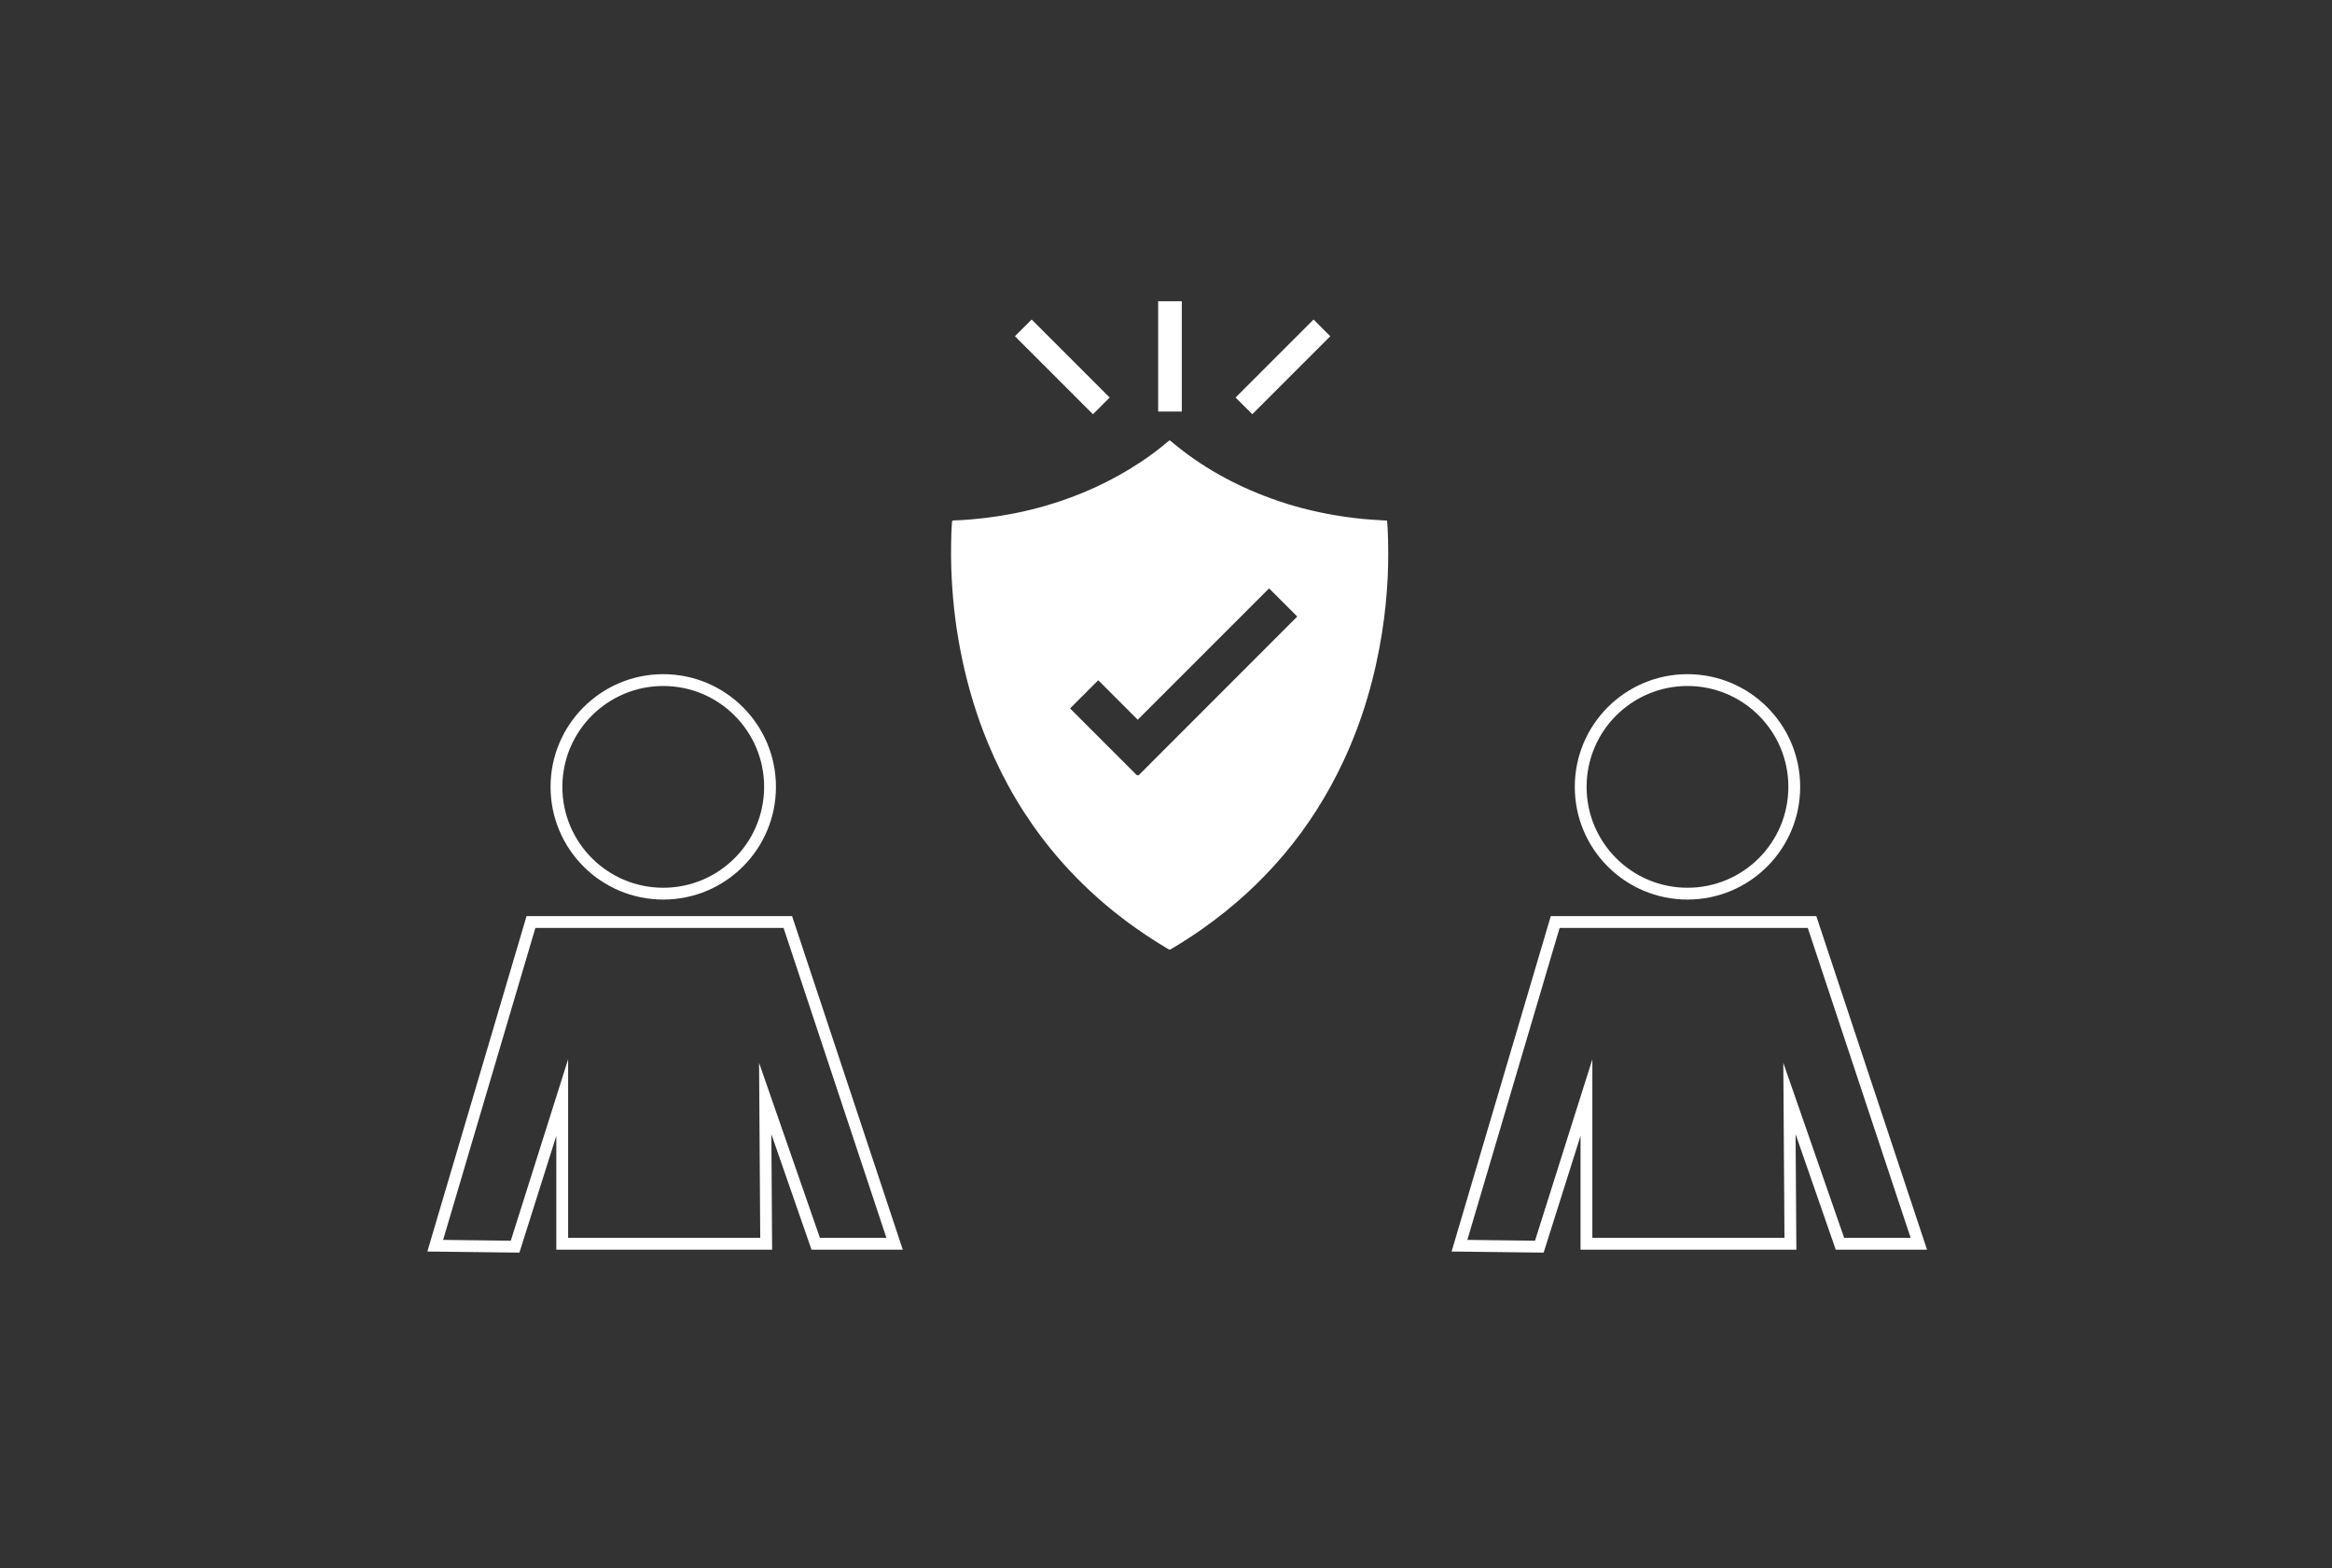 <?xml version="1.0" encoding="utf-8"?>
<!-- Generator: Adobe Illustrator 27.2.0, SVG Export Plug-In . SVG Version: 6.00 Build 0)  -->
<svg version="1.1" id="Layer_1" xmlns="http://www.w3.org/2000/svg" xmlns:xlink="http://www.w3.org/1999/xlink" x="0px" y="0px"
	 viewBox="0 0 580 390" style="enable-background:new 0 0 580 390;" xml:space="preserve">
<rect x="0" y="0" width="580" height="390" fill="#333333" stroke="none"/>
<style type="text/css">
	.st0{fill:none;stroke:#ffffff;stroke-width:2.939;stroke-miterlimit:10;}
	.st1{fill:#FFFFFF;stroke:#ffffff;stroke-width:5.879;stroke-miterlimit:10;}
	.st2{fill:none;stroke:#ffffff;stroke-width:2.791;stroke-miterlimit:10;}
	.st3{fill:none;stroke:#ffffff;stroke-width:1.47;stroke-miterlimit:10;}
</style>
<g>
	<line class="st1" x1="290.99" y1="102.36" x2="290.99" y2="74.92"/>
	<line class="st1" x1="309.38" y1="100.95" x2="328.78" y2="81.55"/>
	<line class="st1" x1="273.91" y1="100.95" x2="254.51" y2="81.55"/>
</g>
<circle class="st0" cx="164.96" cy="195.71" r="26.56"/>
<polygon class="st0" points="108.25,309.83 132.06,229.32 195.94,229.32 222.5,309.35 202.88,309.35 190.32,273.22 190.56,309.35 
	139.83,309.35 139.83,272.99 128.11,310.07 "/>
<circle class="st0" cx="419.7" cy="195.71" r="26.56"/>
<polygon class="st0" points="362.99,309.83 386.8,229.32 450.68,229.32 477.24,309.35 457.62,309.35 445.06,273.22 445.3,309.35 
	394.57,309.35 394.57,272.99 382.85,310.07 "/>
<path fill="#ffffff" d="M345.11,131.12c-0.03-0.52-0.08-1.05-0.13-1.62c-0.31-0.03-0.56-0.05-0.82-0.07c-0.9-0.05-1.8-0.1-2.69-0.16
	c-3.14-0.2-6.26-0.59-9.37-1.12c-5.44-0.91-10.75-2.28-15.93-4.17c-9.1-3.31-17.47-7.91-24.88-14.19c-0.12-0.1-0.25-0.18-0.35-0.25
	c-0.1,0.03-0.15,0.04-0.19,0.07c-0.17,0.13-0.33,0.27-0.49,0.4c-2.1,1.78-4.31,3.42-6.6,4.94c-7.24,4.8-15.06,8.34-23.39,10.78
	c-5.11,1.5-10.32,2.52-15.61,3.14c-2.29,0.27-4.58,0.47-6.88,0.55c-0.31,0.01-0.64-0.04-0.95,0.15c-0.02,0.09-0.05,0.19-0.06,0.29
	c-0.05,0.87-0.12,1.74-0.15,2.61c-0.12,3.91-0.12,7.83,0.1,11.74c0.18,3.22,0.46,6.44,0.87,9.64c0.43,3.33,0.99,6.64,1.68,9.93
	c1.53,7.29,3.68,14.39,6.54,21.27c3.94,9.46,9.09,18.2,15.57,26.15c8.18,10.04,17.95,18.2,29.07,24.79
	c0.16,0.09,0.33,0.16,0.49,0.23c0.21-0.12,0.39-0.22,0.58-0.32c2.62-1.55,5.17-3.2,7.66-4.96c15.3-10.81,27.01-24.64,34.95-41.63
	c4.76-10.18,7.85-20.86,9.6-31.94c0.71-4.47,1.16-8.97,1.4-13.49C345.32,139.63,345.33,135.37,345.11,131.12z M283.14,192.88
	l-0.16-0.16l-0.16,0.16l-16.68-16.68l7.01-7.01l9.82,9.82l32.67-32.67l7.01,7.01L283.14,192.88z"/>
</svg>
